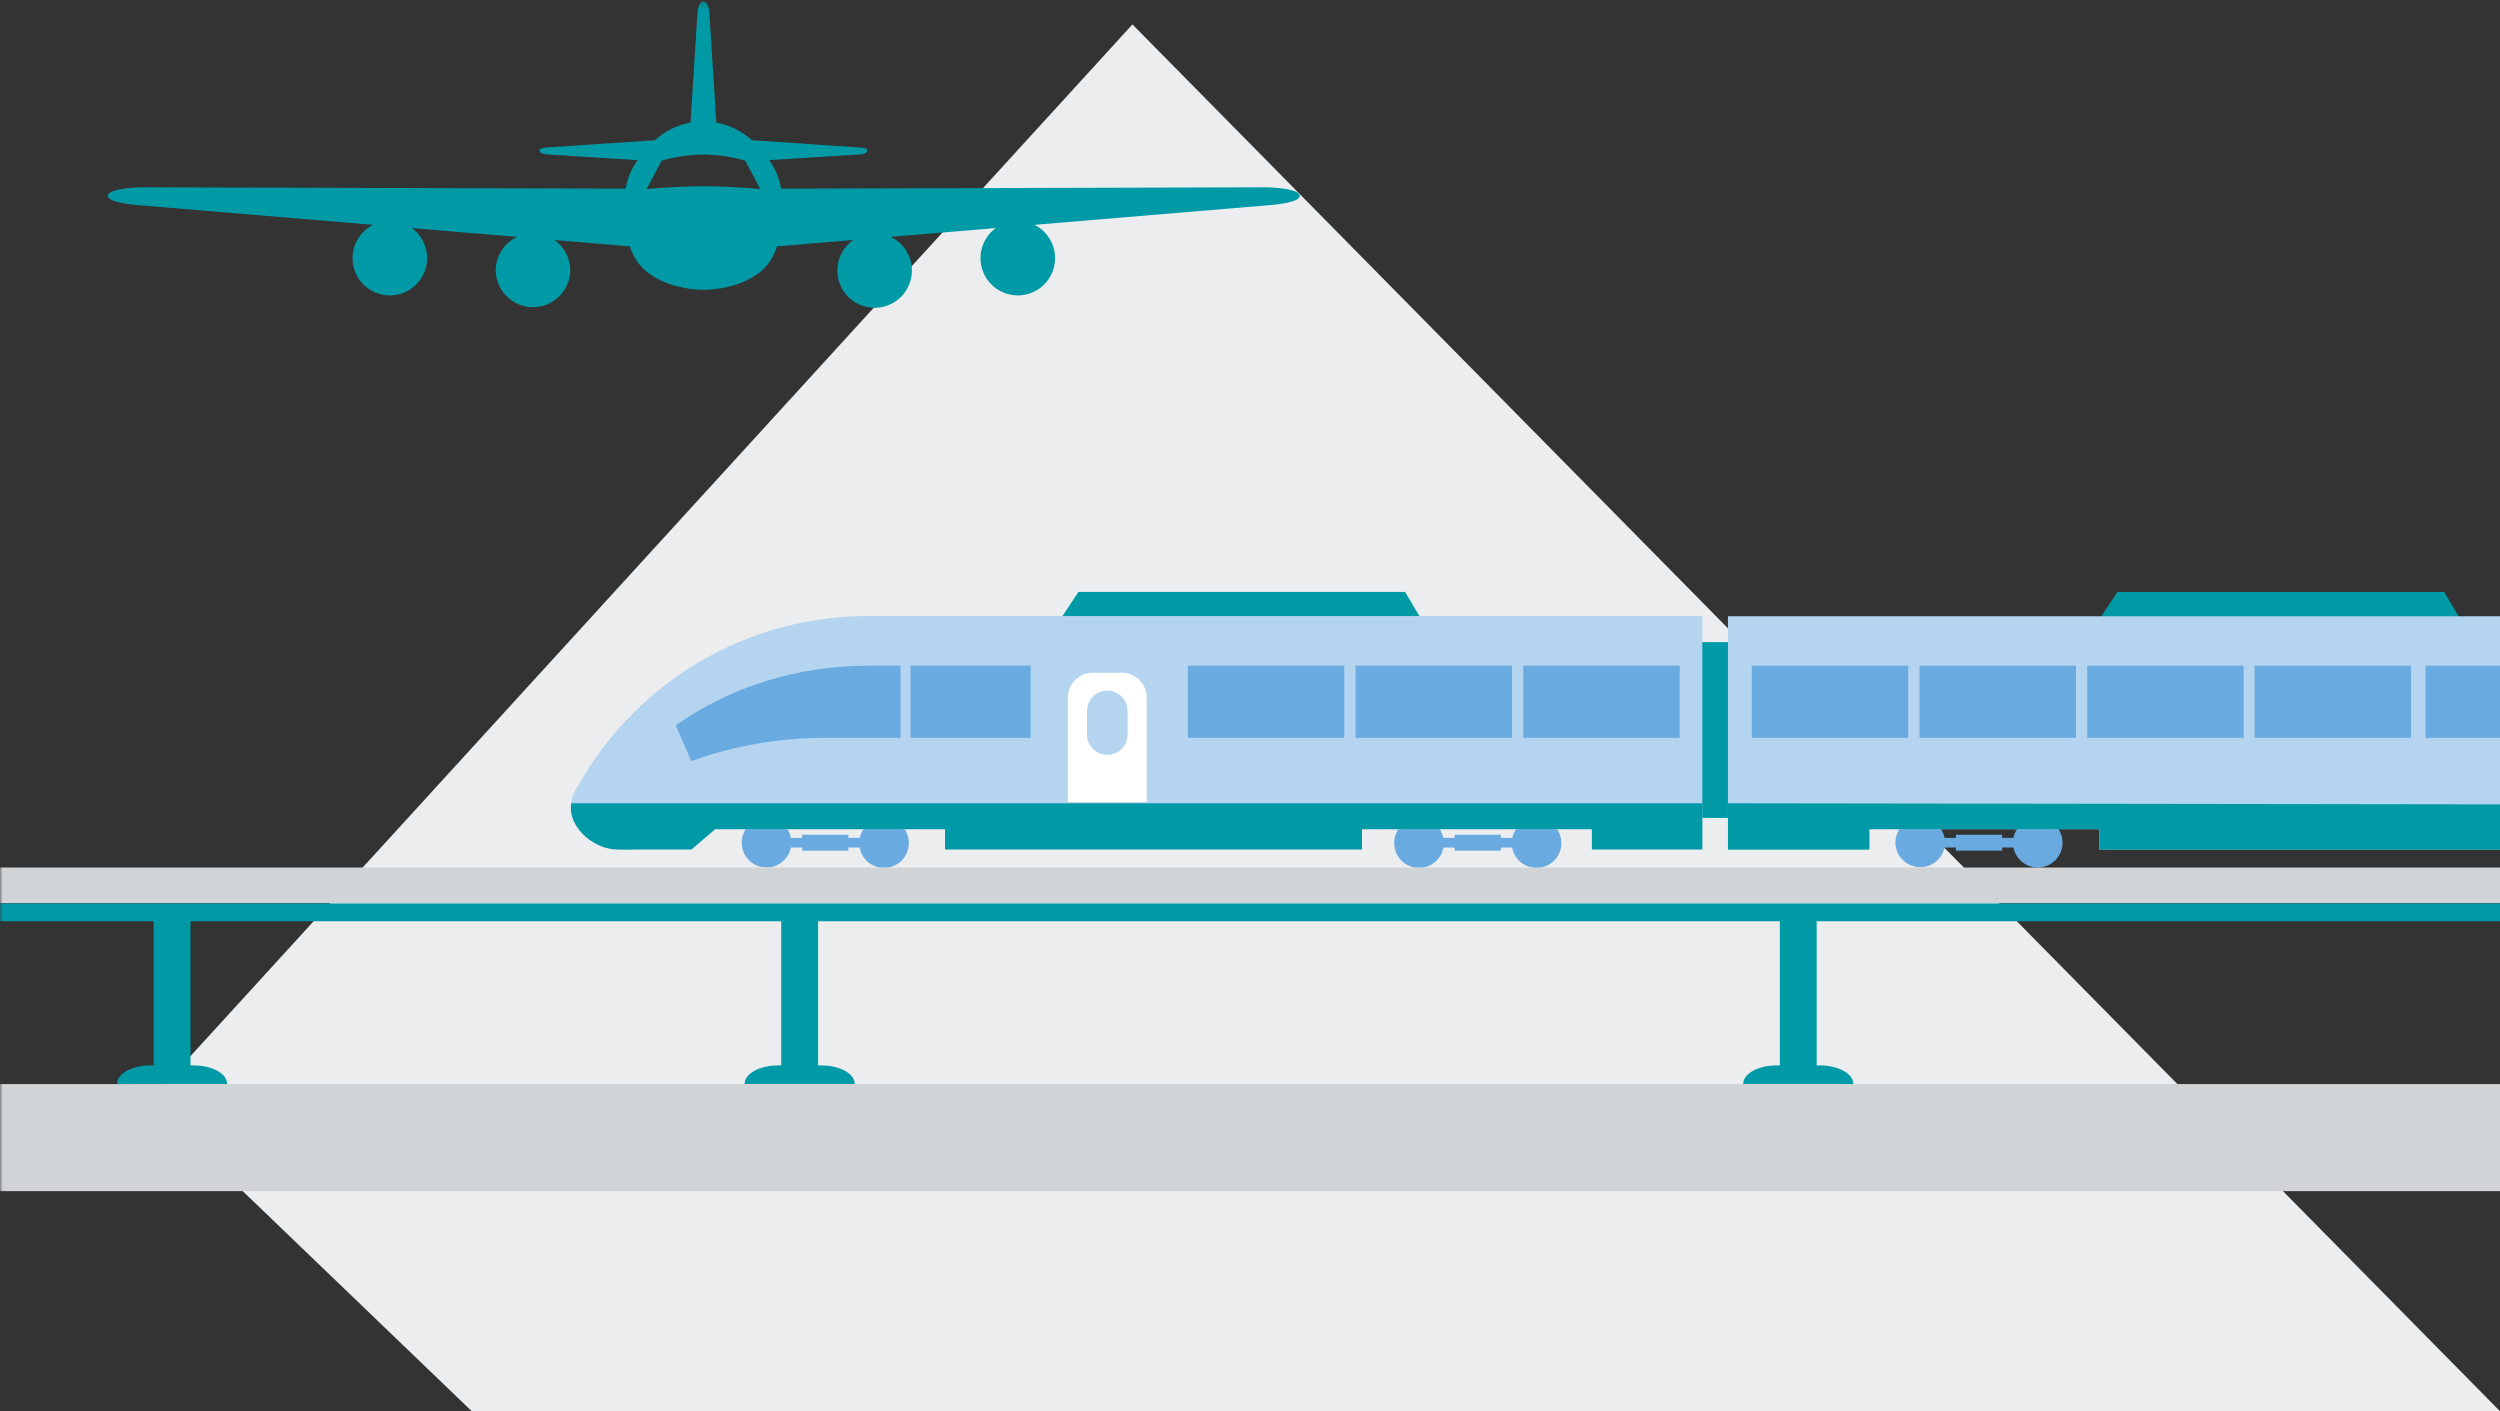 <svg xmlns="http://www.w3.org/2000/svg" xmlns:xlink="http://www.w3.org/1999/xlink" width="457" height="258" viewBox="0 0 457 258"><rect x="0" y="0" width="457" height="258" fill="#333333" stroke="none"/><defs><path id="a" d="M0 260.993h458.033V2.238H0z"/></defs><g fill="none" fill-rule="evenodd"><path fill="#EBEDEE" d="M27.277 201.318l60.054 57.7h370.702L207.01 4.463z"/><path fill="#009AA6" d="M28.086 195.28h6.737v-27.571h-6.737z"/><g transform="translate(0 -1.976)"><path fill="#009AA6" d="M41.51 200.094c0-1.857-2.728-3.36-6.095-3.36h-7.924c-3.367 0-6.094 1.503-6.094 3.36v.085H41.51v-.085z"/><mask id="b" fill="#fff"><use xlink:href="#a"/></mask><path fill="#009AA6" d="M142.809 197.255h6.737v-27.57h-6.737z" mask="url(#b)"/><path fill="#009AA6" d="M156.233 200.094c0-1.857-2.728-3.36-6.095-3.36h-7.924c-3.367 0-6.094 1.503-6.094 3.36v.085h20.113v-.085zm169.117-2.839h6.737v-27.57h-6.737z" mask="url(#b)"/><path fill="#009AA6" d="M338.775 200.094c0-1.857-2.728-3.36-6.095-3.36h-7.924c-3.367 0-6.094 1.503-6.094 3.36v.085h20.113v-.085zm-78.986-84.964h-65.924l3.266-4.945h59.722zm46.555 36.363h15.245v-32.138h-15.245z" mask="url(#b)"/><path fill="#69AAE0" d="M144.652 156.024a4.532 4.532 0 1 1-4.532-4.535 4.535 4.535 0 0 1 4.532 4.535" mask="url(#b)"/><path fill="#69AAE0" d="M140.121 158.38a2.361 2.361 0 0 1-2.359-2.355 2.362 2.362 0 0 1 2.36-2.359 2.361 2.361 0 0 1 2.355 2.359 2.36 2.36 0 0 1-2.356 2.355m26.013-2.356a4.533 4.533 0 1 1-9.065-.002 4.533 4.533 0 0 1 9.065.002" mask="url(#b)"/><path fill="#69AAE0" d="M161.6 158.38a2.359 2.359 0 0 1-2.355-2.355 2.36 2.36 0 0 1 2.356-2.359 2.362 2.362 0 0 1 2.359 2.359 2.361 2.361 0 0 1-2.36 2.355" mask="url(#b)"/><path fill="#69AAE0" d="M139.06 156.902h23.67v-1.758h-23.67z" mask="url(#b)"/><path fill="#69AAE0" d="M146.639 157.477h8.44v-2.91h-8.44zm117.291-1.453a4.533 4.533 0 1 1-9.065-.002 4.533 4.533 0 0 1 9.065.002" mask="url(#b)"/><path fill="#69AAE0" d="M259.397 158.38a2.359 2.359 0 0 1-2.356-2.355 2.36 2.36 0 0 1 2.356-2.359 2.362 2.362 0 0 1 2.358 2.359 2.361 2.361 0 0 1-2.358 2.355m26.016-2.356a4.533 4.533 0 1 1-9.065-.002 4.533 4.533 0 0 1 9.065.002" mask="url(#b)"/><path fill="#69AAE0" d="M280.88 158.38a2.361 2.361 0 0 1-2.36-2.355 2.362 2.362 0 0 1 2.36-2.359 2.362 2.362 0 0 1 2.358 2.359 2.361 2.361 0 0 1-2.358 2.355" mask="url(#b)"/><path fill="#69AAE0" d="M258.337 156.902h23.67v-1.758h-23.67z" mask="url(#b)"/><path fill="#69AAE0" d="M265.916 157.477h8.443v-2.91h-8.443z" mask="url(#b)"/><path fill="#B4D4EF" d="M105.58 145.791a7.19 7.19 0 0 0-.69 1.276 6.83 6.83 0 0 0-.534 2.623c0 3.83 4.29 7.572 8.586 7.572.454 0 2.294.058 2.744 0h10.71l4.327-3.71h42.026v3.71h76.22v-3.71h42.026v3.71h20.188v-42.666H158.655c-22.824 0-42.695 12.59-53.076 31.195" mask="url(#b)"/><path fill="#FFF" d="M209.626 129.536a4.587 4.587 0 0 0-4.587-4.587h-5.246a4.588 4.588 0 0 0-4.59 4.587v19.075h14.423v-19.075z" mask="url(#b)"/><path fill="#B4D4EF" d="M206.121 136.247a3.71 3.71 0 0 1-3.706 3.71 3.708 3.708 0 0 1-3.706-3.71v-4.326a3.706 3.706 0 1 1 7.412 0v4.326z" mask="url(#b)"/><path fill="#009AA6" d="M104.356 149.689c0 3.83 4.29 7.572 8.586 7.572.454 0 2.294.059 2.744 0h10.71l4.327-3.71h42.026v3.71h76.22v-3.71h42.026v3.71h20.188v-8.45H104.42c-.04.29-.065.581-.065.878" mask="url(#b)"/><path fill="#69AAE0" d="M217.146 136.848h28.589v-13.186h-28.589zm30.657 0h28.588v-13.186h-28.588zm30.657 0h28.588v-13.186H278.46zm-119.806-13.185c-12.988 0-25.336 3.977-35.126 10.912l2.841 6.529c7.582-2.757 15.895-4.255 24.468-4.255h13.774v-13.186h-5.957zm7.811 13.185h21.943v-13.186h-21.943z" mask="url(#b)"/><path fill="#009AA6" d="M449.725 115.13h-65.92l3.262-4.945h59.722z" mask="url(#b)"/><path fill="#69AAE0" d="M355.552 156.024a4.532 4.532 0 0 1-9.063 0 4.535 4.535 0 0 1 4.531-4.535 4.533 4.533 0 0 1 4.532 4.535" mask="url(#b)"/><path fill="#69AAE0" d="M351.021 158.38a2.361 2.361 0 0 1-2.358-2.355 2.362 2.362 0 0 1 2.358-2.359 2.362 2.362 0 0 1 2.36 2.359 2.361 2.361 0 0 1-2.36 2.355m26.014-2.356a4.532 4.532 0 1 1-4.532-4.535 4.535 4.535 0 0 1 4.532 4.535" mask="url(#b)"/><path fill="#69AAE0" d="M372.504 158.38a2.361 2.361 0 0 1-2.358-2.355 2.362 2.362 0 0 1 2.358-2.359 2.36 2.36 0 0 1 2.356 2.359 2.359 2.359 0 0 1-2.356 2.355" mask="url(#b)"/><path fill="#69AAE0" d="M349.962 156.902h23.669v-1.758h-23.669z" mask="url(#b)"/><path fill="#69AAE0" d="M357.54 157.477h8.444v-2.91h-8.443z" mask="url(#b)"/><path fill="#B4D4EF" d="M457.69 153.552v3.735h-73.94v-3.735h-42.025v3.735h-25.858v-42.662H457.69z" mask="url(#b)"/><path fill="#009AA6" d="M315.868 148.813v8.475h25.858v-3.735h42.026v3.735h73.94v-8.273" mask="url(#b)"/><path fill="#69AAE0" d="M320.238 136.848h28.589v-13.186h-28.589zm30.66 0h28.589v-13.186h-28.589zm30.657 0h28.589v-13.186h-28.589zm30.592 0h28.588v-13.186h-28.588zm31.247 0h14.296v-13.186h-14.296z" mask="url(#b)"/><path fill="#009AA6" d="M128.585 36.026c-5.155 0-10.397.518-10.397.518l2.74-5.184c3.524-1.119 7.657-1.151 7.657-1.151s4.133.032 7.657 1.151l2.74 5.184s-5.242-.518-10.397-.518m102.746.185l-88.548.252v.006c-.391-2.205-1.204-3.823-2.19-5.259l.027.033 16.554-1.034s1.363-.02 1.363-.79c0-.466-1.905-.522-1.905-.522l-19.157-1.282.023.03c-1.8-1.6-3.987-2.8-6.597-3.253h.036l-1.26-19.95s-.1-2.202-1.092-2.202c-.992 0-1.093 2.202-1.093 2.202l-1.262 19.95h.039c-2.613.453-4.796 1.654-6.597 3.252l.023-.029-19.157 1.282s-1.905.056-1.905.522c0 .77 1.363.79 1.363.79l16.554 1.034.016-.023c-.982 1.432-1.807 3.047-2.202 5.243L25.98 36.21s-6.254.072-6.254 1.59c0 1.334 5.761 1.696 5.761 1.696l42.725 3.579a6.812 6.812 0 0 0-3.765 6.087 6.81 6.81 0 0 0 6.812 6.812 6.815 6.815 0 0 0 6.815-6.812 6.794 6.794 0 0 0-2.8-5.494l19.236 1.609a6.817 6.817 0 0 0-3.892 6.15 6.813 6.813 0 0 0 13.624 0 6.792 6.792 0 0 0-2.904-5.576l13.83 1.158c2.33 8.088 13.418 7.947 13.418 7.947s11.239.2 13.45-8.058l-.009.12 13.947-1.167a6.81 6.81 0 0 0 3.908 12.387 6.813 6.813 0 0 0 6.812-6.812 6.811 6.811 0 0 0-3.892-6.15l19.235-1.608a6.794 6.794 0 0 0-2.799 5.494 6.815 6.815 0 0 0 6.815 6.812 6.81 6.81 0 0 0 6.812-6.812 6.812 6.812 0 0 0-3.765-6.087l42.725-3.58s5.761-.361 5.761-1.696c0-1.517-6.254-1.589-6.254-1.589" mask="url(#b)"/><path fill="#FFF" d="M436.312 218.888h7.663v-3.213h-7.663zm-15.327 0h7.663v-3.213h-7.663zm-15.334 0h7.667v-3.213h-7.667zm-15.326 0h7.666v-3.213h-7.666z" mask="url(#b)"/><path fill="#D1D4D6" d="M0 167.081h457.69v-6.525H0zm0 52.633h458.033v-19.575H0z" mask="url(#b)"/><path fill="#009AA6" d="M0 170.386h457.69v-3.262H0z" mask="url(#b)"/></g></g></svg>